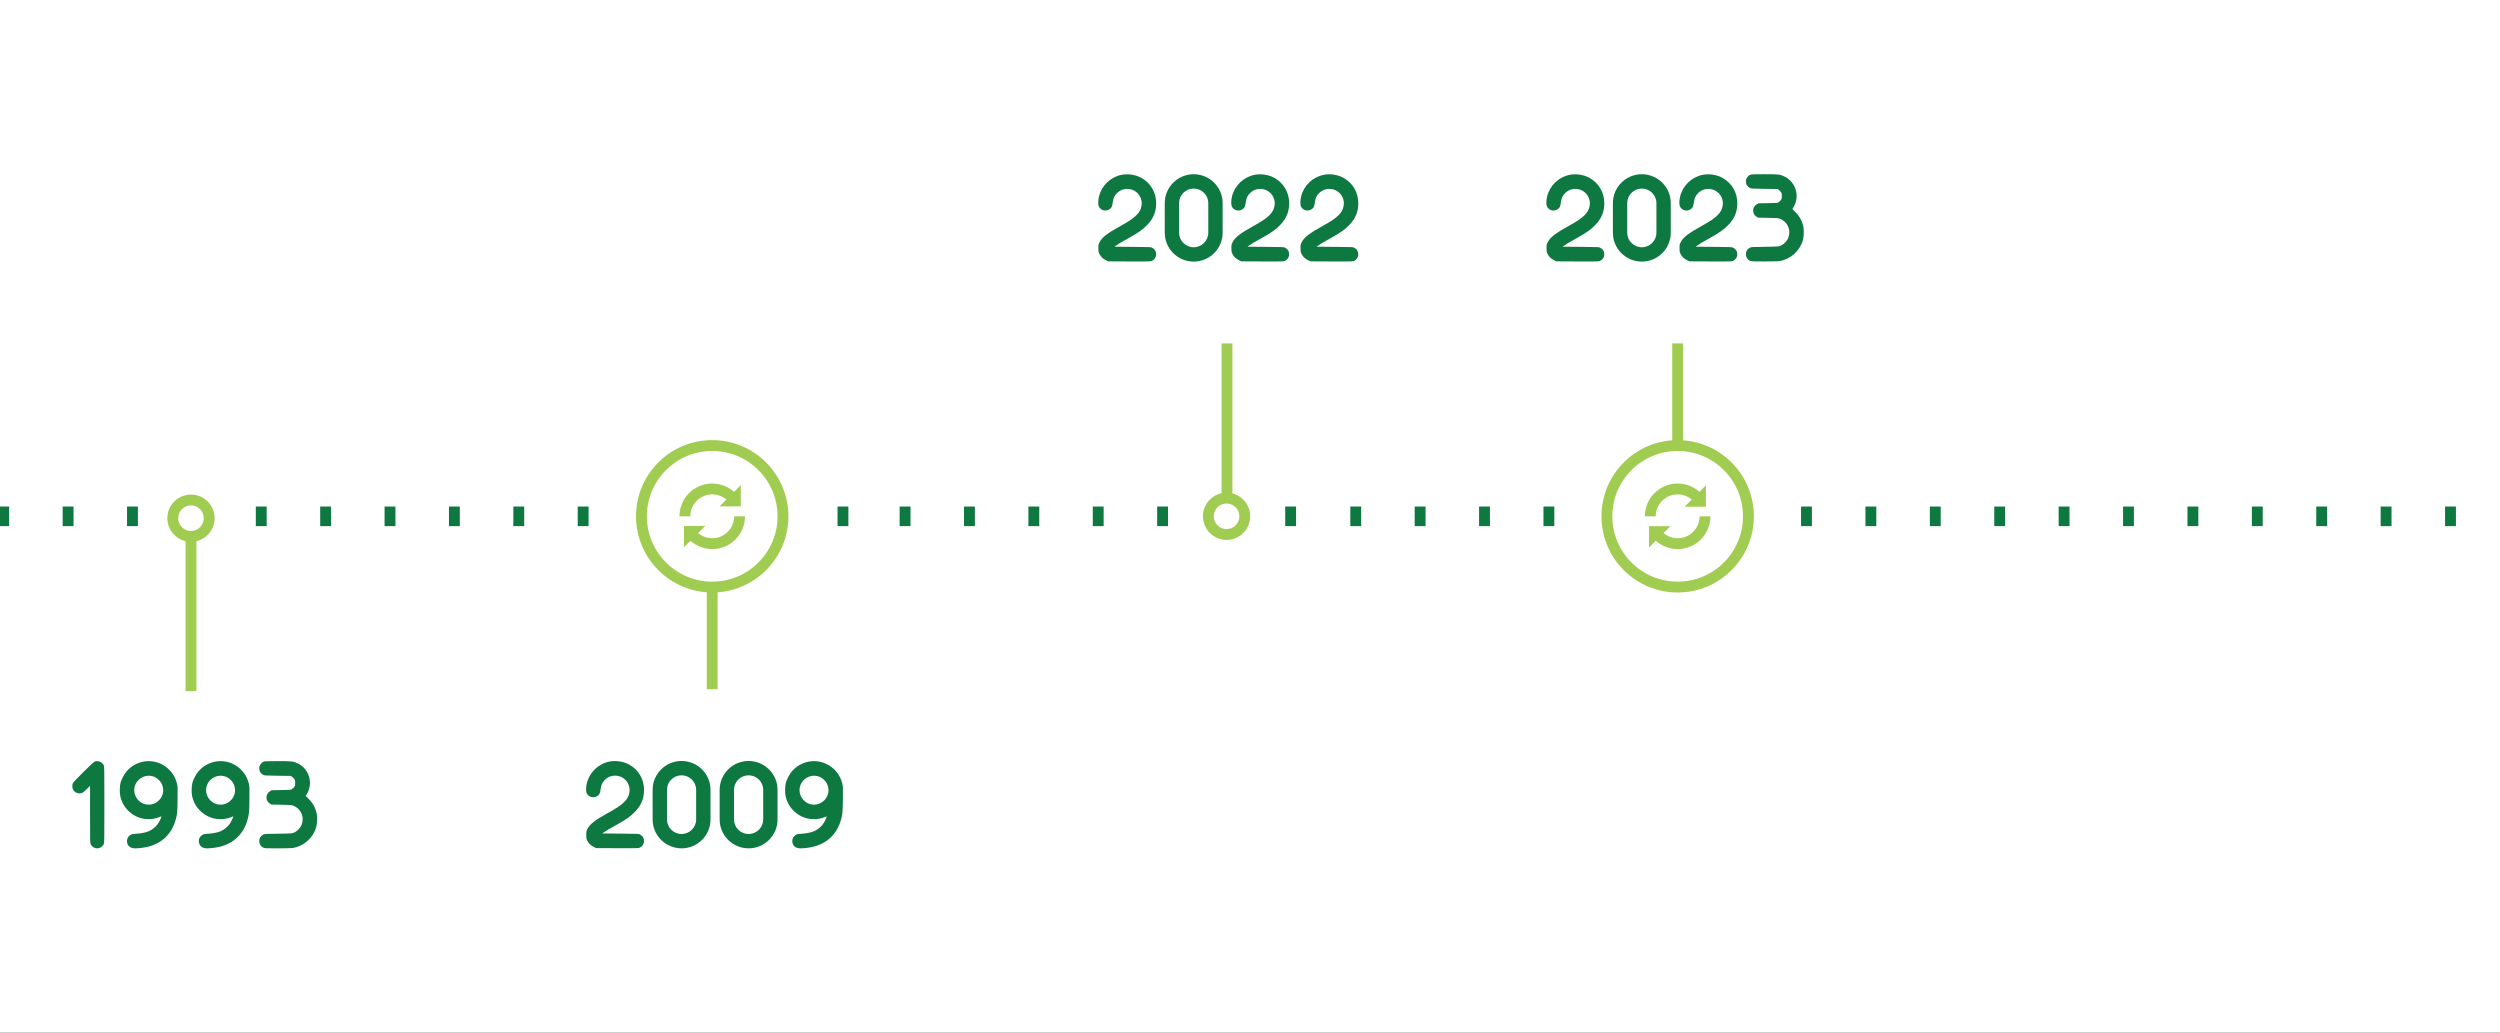 <svg width="460" height="190" viewBox="0 0 460 190" fill="none" xmlns="http://www.w3.org/2000/svg">
<rect x="0" y="0" width="460" height="190" fill="#333333" stroke="none"/>
<g clip-path="url(#clip0_31_578)">
<rect width="460" height="190" fill="white"/>
<path d="M0.683 96.803L0.683 93.197" stroke="#0E7841" stroke-width="2" stroke-linejoin="round"/>
<path d="M12.529 96.803L12.529 93.197" stroke="#0E7841" stroke-width="2" stroke-linejoin="round"/>
<path d="M24.376 96.803L24.376 93.197" stroke="#0E7841" stroke-width="2" stroke-linejoin="round"/>
<path d="M36.222 96.803L36.222 93.197" stroke="#0E7841" stroke-width="2" stroke-linejoin="round"/>
<path d="M48.068 96.803L48.068 93.197" stroke="#0E7841" stroke-width="2" stroke-linejoin="round"/>
<path d="M59.915 96.803L59.915 93.197" stroke="#0E7841" stroke-width="2" stroke-linejoin="round"/>
<path d="M71.761 96.803L71.761 93.197" stroke="#0E7841" stroke-width="2" stroke-linejoin="round"/>
<path d="M83.608 96.803L83.608 93.197" stroke="#0E7841" stroke-width="2" stroke-linejoin="round"/>
<path d="M95.454 96.803L95.454 93.197" stroke="#0E7841" stroke-width="2" stroke-linejoin="round"/>
<path d="M107.3 96.803L107.3 93.197" stroke="#0E7841" stroke-width="2" stroke-linejoin="round"/>
<path d="M119.147 96.803L119.147 93.197" stroke="#0E7841" stroke-width="2" stroke-linejoin="round"/>
<path d="M130.993 96.803L130.993 93.197" stroke="#0E7841" stroke-width="2" stroke-linejoin="round"/>
<path d="M142.839 96.803L142.839 93.197" stroke="#0E7841" stroke-width="2" stroke-linejoin="round"/>
<path d="M166.532 96.803L166.532 93.197" stroke="#0E7841" stroke-width="2" stroke-linejoin="round"/>
<path d="M155.105 96.803L155.105 93.197" stroke="#0E7841" stroke-width="2" stroke-linejoin="round"/>
<path d="M178.378 96.803L178.378 93.197" stroke="#0E7841" stroke-width="2" stroke-linejoin="round"/>
<path d="M190.225 96.803L190.225 93.197" stroke="#0E7841" stroke-width="2" stroke-linejoin="round"/>
<path d="M202.071 96.803L202.071 93.197" stroke="#0E7841" stroke-width="2" stroke-linejoin="round"/>
<path d="M213.918 96.803L213.918 93.197" stroke="#0E7841" stroke-width="2" stroke-linejoin="round"/>
<path d="M225.764 96.803L225.764 93.197" stroke="#0E7841" stroke-width="2" stroke-linejoin="round"/>
<path d="M249.457 96.803L249.457 93.197" stroke="#0E7841" stroke-width="2" stroke-linejoin="round"/>
<path d="M237.477 96.803L237.477 93.197" stroke="#0E7841" stroke-width="2" stroke-linejoin="round"/>
<path d="M261.303 96.803L261.303 93.197" stroke="#0E7841" stroke-width="2" stroke-linejoin="round"/>
<path d="M273.149 96.803L273.149 93.197" stroke="#0E7841" stroke-width="2" stroke-linejoin="round"/>
<path d="M284.996 96.803L284.996 93.197" stroke="#0E7841" stroke-width="2" stroke-linejoin="round"/>
<path d="M296.842 96.803L296.842 93.197" stroke="#0E7841" stroke-width="2" stroke-linejoin="round"/>
<path d="M308.692 96.803L308.692 93.197" stroke="#0E7841" stroke-width="2" stroke-linejoin="round"/>
<path d="M320.542 96.803L320.542 93.197" stroke="#0E7841" stroke-width="2" stroke-linejoin="round"/>
<path d="M332.392 96.803L332.392 93.197" stroke="#0E7841" stroke-width="2" stroke-linejoin="round"/>
<path d="M344.242 96.803L344.242 93.197" stroke="#0E7841" stroke-width="2" stroke-linejoin="round"/>
<path d="M356.092 96.803L356.092 93.197" stroke="#0E7841" stroke-width="2" stroke-linejoin="round"/>
<path d="M367.942 96.803L367.942 93.197" stroke="#0E7841" stroke-width="2" stroke-linejoin="round"/>
<path d="M379.792 96.803L379.792 93.197" stroke="#0E7841" stroke-width="2" stroke-linejoin="round"/>
<path d="M391.642 96.803L391.642 93.197" stroke="#0E7841" stroke-width="2" stroke-linejoin="round"/>
<path d="M403.492 96.803L403.492 93.197" stroke="#0E7841" stroke-width="2" stroke-linejoin="round"/>
<path d="M415.342 96.803L415.342 93.197" stroke="#0E7841" stroke-width="2" stroke-linejoin="round"/>
<path d="M427.192 96.803L427.192 93.197" stroke="#0E7841" stroke-width="2" stroke-linejoin="round"/>
<path d="M439.042 96.803L439.042 93.197" stroke="#0E7841" stroke-width="2" stroke-linejoin="round"/>
<path d="M450.892 96.803L450.892 93.197" stroke="#0E7841" stroke-width="2" stroke-linejoin="round"/>
<path d="M35.142 127.163L35.142 93.545" stroke="#A1CC52" stroke-width="2" stroke-linejoin="round"/>
<circle cx="35.142" cy="95.348" r="3.348" fill="white" stroke="#A1CC52" stroke-width="2"/>
<path d="M26.389 140.138C25.166 140.37 24.074 141.01 23.271 141.957C22.858 142.44 22.343 143.425 22.18 144.027C22.023 144.611 21.992 145.815 22.124 146.448C22.456 148.111 23.56 149.503 25.122 150.243C26.433 150.858 27.982 150.896 29.362 150.337L29.695 150.199L29.651 150.375C29.569 150.72 29.186 151.435 28.885 151.805C28.716 152.012 28.377 152.326 28.126 152.508C27.355 153.06 26.483 153.317 25.116 153.405C24.35 153.448 24.25 153.474 23.986 153.637C23.56 153.9 23.322 154.37 23.366 154.866C23.428 155.581 23.911 156.033 24.658 156.089C25.235 156.127 26.408 156.001 27.179 155.813C29.788 155.186 31.595 153.442 32.316 150.864C32.611 149.804 32.642 149.516 32.674 147.107C32.705 144.893 32.699 144.774 32.567 144.203C31.927 141.424 29.174 139.611 26.389 140.138ZM28.12 142.842C28.59 142.986 28.923 143.193 29.293 143.576C29.682 143.99 29.851 144.322 29.97 144.893C30.152 145.752 29.883 146.624 29.249 147.264C28.183 148.324 26.539 148.33 25.486 147.276C24.476 146.26 24.426 144.667 25.373 143.638C26.094 142.854 27.142 142.553 28.12 142.842Z" fill="#0E7841"/>
<path d="M39.61 140.138C38.387 140.37 37.295 141.01 36.492 141.957C36.078 142.44 35.564 143.425 35.401 144.027C35.244 144.611 35.213 145.815 35.344 146.448C35.677 148.111 36.781 149.503 38.343 150.243C39.654 150.858 41.203 150.896 42.583 150.337L42.915 150.199L42.871 150.375C42.79 150.72 42.407 151.435 42.106 151.805C41.937 152.012 41.598 152.326 41.347 152.508C40.576 153.06 39.704 153.317 38.337 153.405C37.571 153.448 37.471 153.474 37.208 153.637C36.781 153.9 36.543 154.37 36.587 154.866C36.649 155.581 37.132 156.033 37.879 156.089C38.456 156.127 39.629 156.001 40.4 155.813C43.01 155.186 44.816 153.442 45.537 150.864C45.832 149.804 45.864 149.516 45.895 147.107C45.926 144.893 45.92 144.774 45.788 144.203C45.148 141.424 42.395 139.611 39.61 140.138ZM41.341 142.842C41.812 142.986 42.144 143.193 42.514 143.576C42.903 143.99 43.072 144.322 43.191 144.893C43.373 145.752 43.104 146.624 42.47 147.264C41.404 148.324 39.76 148.33 38.707 147.276C37.697 146.26 37.647 144.667 38.594 143.638C39.315 142.854 40.362 142.553 41.341 142.842Z" fill="#0E7841"/>
<path d="M17.386 140.147C17.11 140.266 13.597 143.747 13.428 144.074C13.277 144.362 13.271 144.927 13.409 145.209C13.76 145.905 14.538 146.175 15.216 145.842C15.322 145.786 15.674 145.485 15.993 145.171L16.57 144.594V149.851C16.57 154.9 16.577 155.113 16.69 155.339C17.21 156.355 18.565 156.355 19.086 155.339C19.199 155.113 19.205 154.869 19.205 148.075C19.205 141.282 19.199 141.038 19.086 140.812C18.753 140.172 18.007 139.877 17.386 140.147Z" fill="#0E7841"/>
<path d="M48.514 140.142C48.025 140.355 47.699 140.838 47.699 141.359C47.699 141.911 47.937 142.312 48.42 142.569C48.658 142.701 48.765 142.707 51.092 142.739L53.513 142.77L53.758 142.939C53.889 143.033 54.071 143.215 54.159 143.347C54.291 143.542 54.316 143.648 54.316 144.056C54.316 144.476 54.297 144.564 54.147 144.783C54.053 144.915 53.871 145.097 53.739 145.185C53.513 145.342 53.501 145.342 51.744 145.373L49.975 145.404L49.674 145.593C49.229 145.869 48.991 146.333 49.035 146.835C49.072 147.274 49.279 147.619 49.656 147.863L49.913 148.039L51.769 148.07C53.507 148.108 53.651 148.114 53.99 148.252C55.194 148.729 55.903 150.008 55.639 151.25C55.589 151.495 55.489 151.815 55.414 151.959C55.244 152.292 54.774 152.806 54.448 153.007C53.889 153.364 53.883 153.364 51.18 153.402C48.765 153.433 48.664 153.439 48.42 153.571C47.937 153.828 47.699 154.23 47.699 154.782C47.699 155.309 48.031 155.792 48.526 155.999C48.727 156.086 49.129 156.099 51.098 156.099C52.39 156.099 53.62 156.068 53.846 156.036C55.89 155.71 57.603 154.198 58.18 152.198C58.355 151.577 58.412 150.341 58.28 149.732C58.048 148.635 57.578 147.775 56.762 146.96L56.248 146.452L56.436 146.151C57.665 144.169 56.931 141.534 54.849 140.493C54.002 140.073 53.776 140.042 51.086 140.048C49.122 140.048 48.696 140.06 48.514 140.142Z" fill="#0E7841"/>
<path d="M225.764 96.803L225.764 63.185" stroke="#A1CC52" stroke-width="2" stroke-linejoin="round"/>
<circle cx="225.689" cy="95" r="3.348" fill="white" stroke="#A1CC52" stroke-width="2"/>
<path d="M230.903 32.156C228.845 32.545 227.214 34.082 226.694 36.12C226.518 36.829 226.493 37.588 226.637 37.946C226.995 38.786 228.093 39.006 228.789 38.372C229.033 38.159 229.121 37.914 229.215 37.249C229.316 36.509 229.498 36.077 229.874 35.669C230.432 35.06 231.097 34.759 231.869 34.759C233.531 34.759 234.767 36.196 234.516 37.839C234.403 38.542 234.139 39.031 233.543 39.627C232.941 40.223 232.226 40.706 230.558 41.628C228.212 42.92 227.221 43.698 226.788 44.576C226.587 44.99 226.575 45.046 226.575 45.673C226.575 46.263 226.594 46.37 226.75 46.683C227.02 47.235 227.365 47.58 227.911 47.85L228.387 48.088L232.214 48.107C234.879 48.12 236.115 48.107 236.284 48.057C236.805 47.907 237.206 47.355 237.206 46.803C237.206 46.251 236.968 45.849 236.485 45.592C236.241 45.454 236.165 45.454 232.885 45.423L229.535 45.391L229.905 45.134C230.363 44.808 230.677 44.626 232.063 43.854C233.964 42.801 234.754 42.242 235.626 41.32C236.717 40.166 237.206 38.943 237.206 37.381C237.206 35.431 236.228 33.731 234.541 32.758C233.525 32.169 232.088 31.93 230.903 32.156Z" fill="#0E7841"/>
<path d="M206.43 32.156C204.373 32.545 202.742 34.082 202.221 36.12C202.046 36.829 202.021 37.588 202.165 37.946C202.522 38.786 203.62 39.006 204.316 38.372C204.561 38.159 204.649 37.914 204.743 37.249C204.843 36.509 205.025 36.077 205.401 35.669C205.96 35.06 206.625 34.759 207.396 34.759C209.058 34.759 210.294 36.196 210.043 37.839C209.93 38.542 209.667 39.031 209.071 39.627C208.469 40.223 207.754 40.706 206.085 41.628C203.739 42.92 202.748 43.698 202.315 44.576C202.115 44.99 202.102 45.046 202.102 45.673C202.102 46.263 202.121 46.37 202.278 46.683C202.548 47.235 202.893 47.58 203.438 47.85L203.915 48.088L207.741 48.107C210.407 48.12 211.643 48.107 211.812 48.057C212.333 47.907 212.734 47.355 212.734 46.803C212.734 46.251 212.496 45.849 212.013 45.592C211.768 45.454 211.693 45.454 208.412 45.423L205.063 45.391L205.433 45.134C205.891 44.808 206.204 44.626 207.591 43.854C209.491 42.801 210.281 42.242 211.153 41.32C212.245 40.166 212.734 38.943 212.734 37.381C212.734 35.431 211.755 33.731 210.068 32.758C209.052 32.169 207.616 31.93 206.43 32.156Z" fill="#0E7841"/>
<path d="M243.621 32.156C241.564 32.545 239.933 34.082 239.412 36.12C239.237 36.829 239.212 37.588 239.356 37.946C239.713 38.786 240.811 39.006 241.507 38.372C241.752 38.159 241.84 37.914 241.934 37.249C242.034 36.509 242.216 36.077 242.593 35.669C243.151 35.06 243.816 34.759 244.587 34.759C246.249 34.759 247.485 36.196 247.234 37.839C247.121 38.542 246.858 39.031 246.262 39.627C245.66 40.223 244.945 40.706 243.276 41.628C240.93 42.92 239.939 43.698 239.506 44.576C239.306 44.99 239.293 45.046 239.293 45.673C239.293 46.263 239.312 46.37 239.469 46.683C239.739 47.235 240.084 47.58 240.629 47.85L241.106 48.088L244.932 48.107C247.598 48.12 248.834 48.107 249.003 48.057C249.524 47.907 249.925 47.355 249.925 46.803C249.925 46.251 249.687 45.849 249.204 45.592C248.959 45.454 248.884 45.454 245.603 45.423L242.254 45.391L242.624 45.134C243.082 44.808 243.395 44.626 244.782 43.854C246.682 42.801 247.472 42.242 248.344 41.32C249.436 40.166 249.925 38.943 249.925 37.381C249.925 35.431 248.947 33.731 247.259 32.758C246.243 32.169 244.807 31.93 243.621 32.156Z" fill="#0E7841"/>
<path fill-rule="evenodd" clip-rule="evenodd" d="M214.314 37.367C214.314 34.428 216.712 32.057 219.639 32.057C222.565 32.057 224.964 34.428 224.964 37.367V42.825C224.964 45.764 222.565 48.135 219.639 48.135C216.712 48.135 214.314 45.764 214.314 42.825V37.367ZM219.639 34.697C218.158 34.697 216.954 35.899 216.954 37.367V42.825C216.954 44.293 218.158 45.495 219.639 45.495C221.12 45.495 222.324 44.293 222.324 42.825V37.367C222.324 35.899 221.12 34.697 219.639 34.697Z" fill="#0E7841"/>
<path d="M308.689 96.803L308.689 63.185" stroke="#A1CC52" stroke-width="2" stroke-linejoin="round"/>
<circle cx="308.689" cy="95" r="13.02" fill="white" stroke="#A1CC52" stroke-width="2"/>
<path d="M313.722 95C313.722 97.78 311.468 100.033 308.689 100.033C306.851 100.033 305.243 99.048 304.364 97.577M303.655 95C303.655 92.22 305.909 89.967 308.689 89.967C310.434 89.967 311.973 90.856 312.876 92.206" stroke="#A1CC52" stroke-width="2"/>
<path d="M312.889 92.234L312.889 91.725L312.38 92.234L312.889 92.234Z" stroke="#A1CC52" stroke-width="2"/>
<path d="M304.423 97.823L304.423 98.332L304.932 97.823L304.423 97.823Z" stroke="#A1CC52" stroke-width="2"/>
<path d="M313.359 32.156C311.302 32.545 309.671 34.082 309.15 36.12C308.975 36.829 308.949 37.588 309.094 37.946C309.451 38.786 310.549 39.006 311.245 38.372C311.49 38.159 311.578 37.914 311.672 37.249C311.772 36.509 311.954 36.077 312.33 35.669C312.889 35.06 313.553 34.759 314.325 34.759C315.987 34.759 317.223 36.196 316.972 37.839C316.859 38.542 316.596 39.031 316 39.627C315.397 40.223 314.682 40.706 313.014 41.628C310.668 42.92 309.677 43.698 309.244 44.576C309.043 44.99 309.031 45.046 309.031 45.673C309.031 46.263 309.05 46.37 309.207 46.683C309.476 47.235 309.821 47.58 310.367 47.85L310.844 48.088L314.67 48.107C317.336 48.12 318.571 48.107 318.741 48.057C319.261 47.907 319.663 47.355 319.663 46.803C319.663 46.251 319.424 45.849 318.941 45.592C318.697 45.454 318.622 45.454 315.341 45.423L311.992 45.391L312.362 45.134C312.82 44.808 313.133 44.626 314.519 43.854C316.42 42.801 317.21 42.242 318.082 41.32C319.174 40.166 319.663 38.943 319.663 37.381C319.663 35.431 318.684 33.731 316.997 32.758C315.981 32.169 314.544 31.93 313.359 32.156Z" fill="#0E7841"/>
<path d="M288.886 32.156C286.829 32.545 285.198 34.082 284.678 36.12C284.502 36.829 284.477 37.588 284.621 37.946C284.979 38.786 286.076 39.006 286.773 38.372C287.017 38.159 287.105 37.914 287.199 37.249C287.3 36.509 287.481 36.077 287.858 35.669C288.416 35.06 289.081 34.759 289.852 34.759C291.515 34.759 292.75 36.196 292.499 37.839C292.387 38.542 292.123 39.031 291.527 39.627C290.925 40.223 290.21 40.706 288.541 41.628C286.196 42.92 285.205 43.698 284.772 44.576C284.571 44.99 284.558 45.046 284.558 45.673C284.558 46.263 284.577 46.37 284.734 46.683C285.004 47.235 285.349 47.58 285.895 47.85L286.371 48.088L290.197 48.107C292.863 48.12 294.099 48.107 294.268 48.057C294.789 47.907 295.19 47.355 295.19 46.803C295.19 46.251 294.952 45.849 294.469 45.592C294.224 45.454 294.149 45.454 290.869 45.423L287.519 45.391L287.889 45.134C288.347 44.808 288.661 44.626 290.047 43.854C291.947 42.801 292.738 42.242 293.61 41.32C294.701 40.166 295.19 38.943 295.19 37.381C295.19 35.431 294.212 33.731 292.525 32.758C291.508 32.169 290.072 31.93 288.886 32.156Z" fill="#0E7841"/>
<path d="M322.058 32.152C321.569 32.365 321.243 32.848 321.243 33.368C321.243 33.92 321.481 34.322 321.964 34.579C322.202 34.711 322.309 34.717 324.636 34.748L327.057 34.78L327.302 34.949C327.434 35.043 327.616 35.225 327.703 35.357C327.835 35.551 327.86 35.658 327.86 36.066C327.86 36.486 327.841 36.574 327.691 36.793C327.597 36.925 327.415 37.107 327.283 37.195C327.057 37.352 327.045 37.352 325.289 37.383L323.52 37.414L323.219 37.602C322.773 37.878 322.535 38.343 322.579 38.844C322.616 39.283 322.823 39.628 323.2 39.873L323.457 40.049L325.314 40.08C327.051 40.118 327.195 40.124 327.534 40.262C328.738 40.739 329.447 42.018 329.184 43.26C329.134 43.505 329.033 43.825 328.958 43.969C328.789 44.301 328.318 44.816 327.992 45.016C327.434 45.374 327.427 45.374 324.724 45.412C322.309 45.443 322.209 45.449 321.964 45.581C321.481 45.838 321.243 46.24 321.243 46.791C321.243 47.318 321.575 47.801 322.071 48.008C322.271 48.096 322.673 48.109 324.642 48.109C325.935 48.109 327.164 48.077 327.39 48.046C329.435 47.72 331.147 46.208 331.724 44.207C331.9 43.586 331.956 42.351 331.824 41.742C331.592 40.645 331.122 39.785 330.306 38.97L329.792 38.462L329.98 38.161C331.21 36.179 330.476 33.544 328.393 32.503C327.547 32.083 327.321 32.051 324.63 32.058C322.667 32.058 322.24 32.07 322.058 32.152Z" fill="#0E7841"/>
<path fill-rule="evenodd" clip-rule="evenodd" d="M296.77 37.367C296.77 34.428 299.169 32.057 302.095 32.057C305.022 32.057 307.42 34.428 307.42 37.367V42.825C307.42 45.764 305.022 48.135 302.095 48.135C299.169 48.135 296.77 45.764 296.77 42.825V37.367ZM302.095 34.697C300.614 34.697 299.41 35.899 299.41 37.367V42.825C299.41 44.293 300.614 45.495 302.095 45.495C303.576 45.495 304.78 44.293 304.78 42.825V37.367C304.78 35.899 303.576 34.697 302.095 34.697Z" fill="#0E7841"/>
<path d="M131.048 93.197L131.048 126.815" stroke="#A1CC52" stroke-width="2" stroke-linejoin="round"/>
<circle cx="131.048" cy="95" r="13.02" transform="rotate(-180 131.048 95)" fill="white" stroke="#A1CC52" stroke-width="2"/>
<path d="M126.014 95C126.014 92.22 128.268 89.967 131.048 89.967C132.885 89.967 134.493 90.952 135.372 92.423M136.081 95C136.081 97.78 133.827 100.033 131.048 100.033C129.302 100.033 127.763 99.144 126.861 97.794" stroke="#A1CC52" stroke-width="2"/>
<path d="M126.847 97.766L126.847 98.275L127.356 97.766L126.847 97.766Z" stroke="#A1CC52" stroke-width="2"/>
<path d="M135.313 92.177L135.313 91.668L134.804 92.177L135.313 92.177Z" stroke="#A1CC52" stroke-width="2"/>
<path d="M112.198 140.117C110.141 140.506 108.51 142.043 107.989 144.082C107.814 144.79 107.789 145.549 107.933 145.907C108.29 146.747 109.388 146.967 110.084 146.333C110.329 146.12 110.417 145.875 110.511 145.211C110.611 144.47 110.793 144.038 111.169 143.63C111.728 143.022 112.393 142.72 113.164 142.72C114.826 142.72 116.062 144.157 115.811 145.8C115.698 146.503 115.435 146.992 114.839 147.588C114.237 148.184 113.522 148.667 111.853 149.589C109.507 150.881 108.516 151.659 108.083 152.537C107.883 152.951 107.87 153.007 107.87 153.635C107.87 154.224 107.889 154.331 108.046 154.644C108.316 155.196 108.66 155.541 109.206 155.811L109.683 156.049L113.509 156.068C116.175 156.081 117.411 156.068 117.58 156.018C118.101 155.868 118.502 155.316 118.502 154.764C118.502 154.212 118.264 153.81 117.781 153.553C117.536 153.415 117.461 153.415 114.18 153.384L110.831 153.352L111.201 153.095C111.659 152.769 111.972 152.587 113.359 151.816C115.259 150.762 116.049 150.203 116.921 149.281C118.013 148.127 118.502 146.904 118.502 145.342C118.502 143.392 117.523 141.692 115.836 140.72C114.82 140.13 113.384 139.892 112.198 140.117Z" fill="#0E7841"/>
<path d="M148.804 140.138C147.581 140.37 146.49 141.01 145.687 141.957C145.273 142.44 144.759 143.425 144.596 144.027C144.439 144.611 144.407 145.815 144.539 146.448C144.872 148.111 145.976 149.503 147.537 150.243C148.848 150.858 150.398 150.896 151.778 150.337L152.11 150.199L152.066 150.375C151.985 150.72 151.602 151.435 151.301 151.805C151.131 152.012 150.793 152.326 150.542 152.508C149.77 153.06 148.898 153.317 147.531 153.405C146.766 153.448 146.665 153.474 146.402 153.637C145.976 153.9 145.737 154.37 145.781 154.866C145.844 155.581 146.327 156.033 147.073 156.089C147.65 156.127 148.823 156.001 149.595 155.813C152.204 155.186 154.011 153.442 154.732 150.864C155.027 149.804 155.058 149.516 155.089 147.107C155.121 144.893 155.114 144.774 154.983 144.203C154.343 141.424 151.589 139.611 148.804 140.138ZM150.536 142.842C151.006 142.986 151.338 143.193 151.709 143.576C152.097 143.99 152.267 144.322 152.386 144.893C152.568 145.752 152.298 146.624 151.665 147.264C150.598 148.324 148.955 148.33 147.901 147.276C146.891 146.26 146.841 144.667 147.788 143.638C148.51 142.854 149.557 142.553 150.536 142.842Z" fill="#0E7841"/>
<path fill-rule="evenodd" clip-rule="evenodd" d="M120.082 145.328C120.082 142.389 122.48 140.018 125.407 140.018C128.333 140.018 130.732 142.389 130.732 145.328V150.786C130.732 153.725 128.333 156.096 125.407 156.096C122.48 156.096 120.082 153.725 120.082 150.786V145.328ZM125.407 142.658C123.926 142.658 122.722 143.86 122.722 145.328V150.786C122.722 152.254 123.926 153.456 125.407 153.456C126.888 153.456 128.092 152.254 128.092 150.786V145.328C128.092 143.86 126.888 142.658 125.407 142.658Z" fill="#0E7841"/>
<path fill-rule="evenodd" clip-rule="evenodd" d="M132.417 145.328C132.417 142.389 134.816 140.018 137.742 140.018C140.669 140.018 143.067 142.389 143.067 145.328V150.786C143.067 153.725 140.669 156.096 137.742 156.096C134.816 156.096 132.417 153.725 132.417 150.786V145.328ZM137.742 142.658C136.261 142.658 135.057 143.86 135.057 145.328V150.786C135.057 152.254 136.261 153.456 137.742 153.456C139.223 153.456 140.427 152.254 140.427 150.786V145.328C140.427 143.86 139.223 142.658 137.742 142.658Z" fill="#0E7841"/>
</g>
<defs>
<clipPath id="clip0_31_578">
<rect width="460" height="190" fill="white"/>
</clipPath>
</defs>
</svg>
